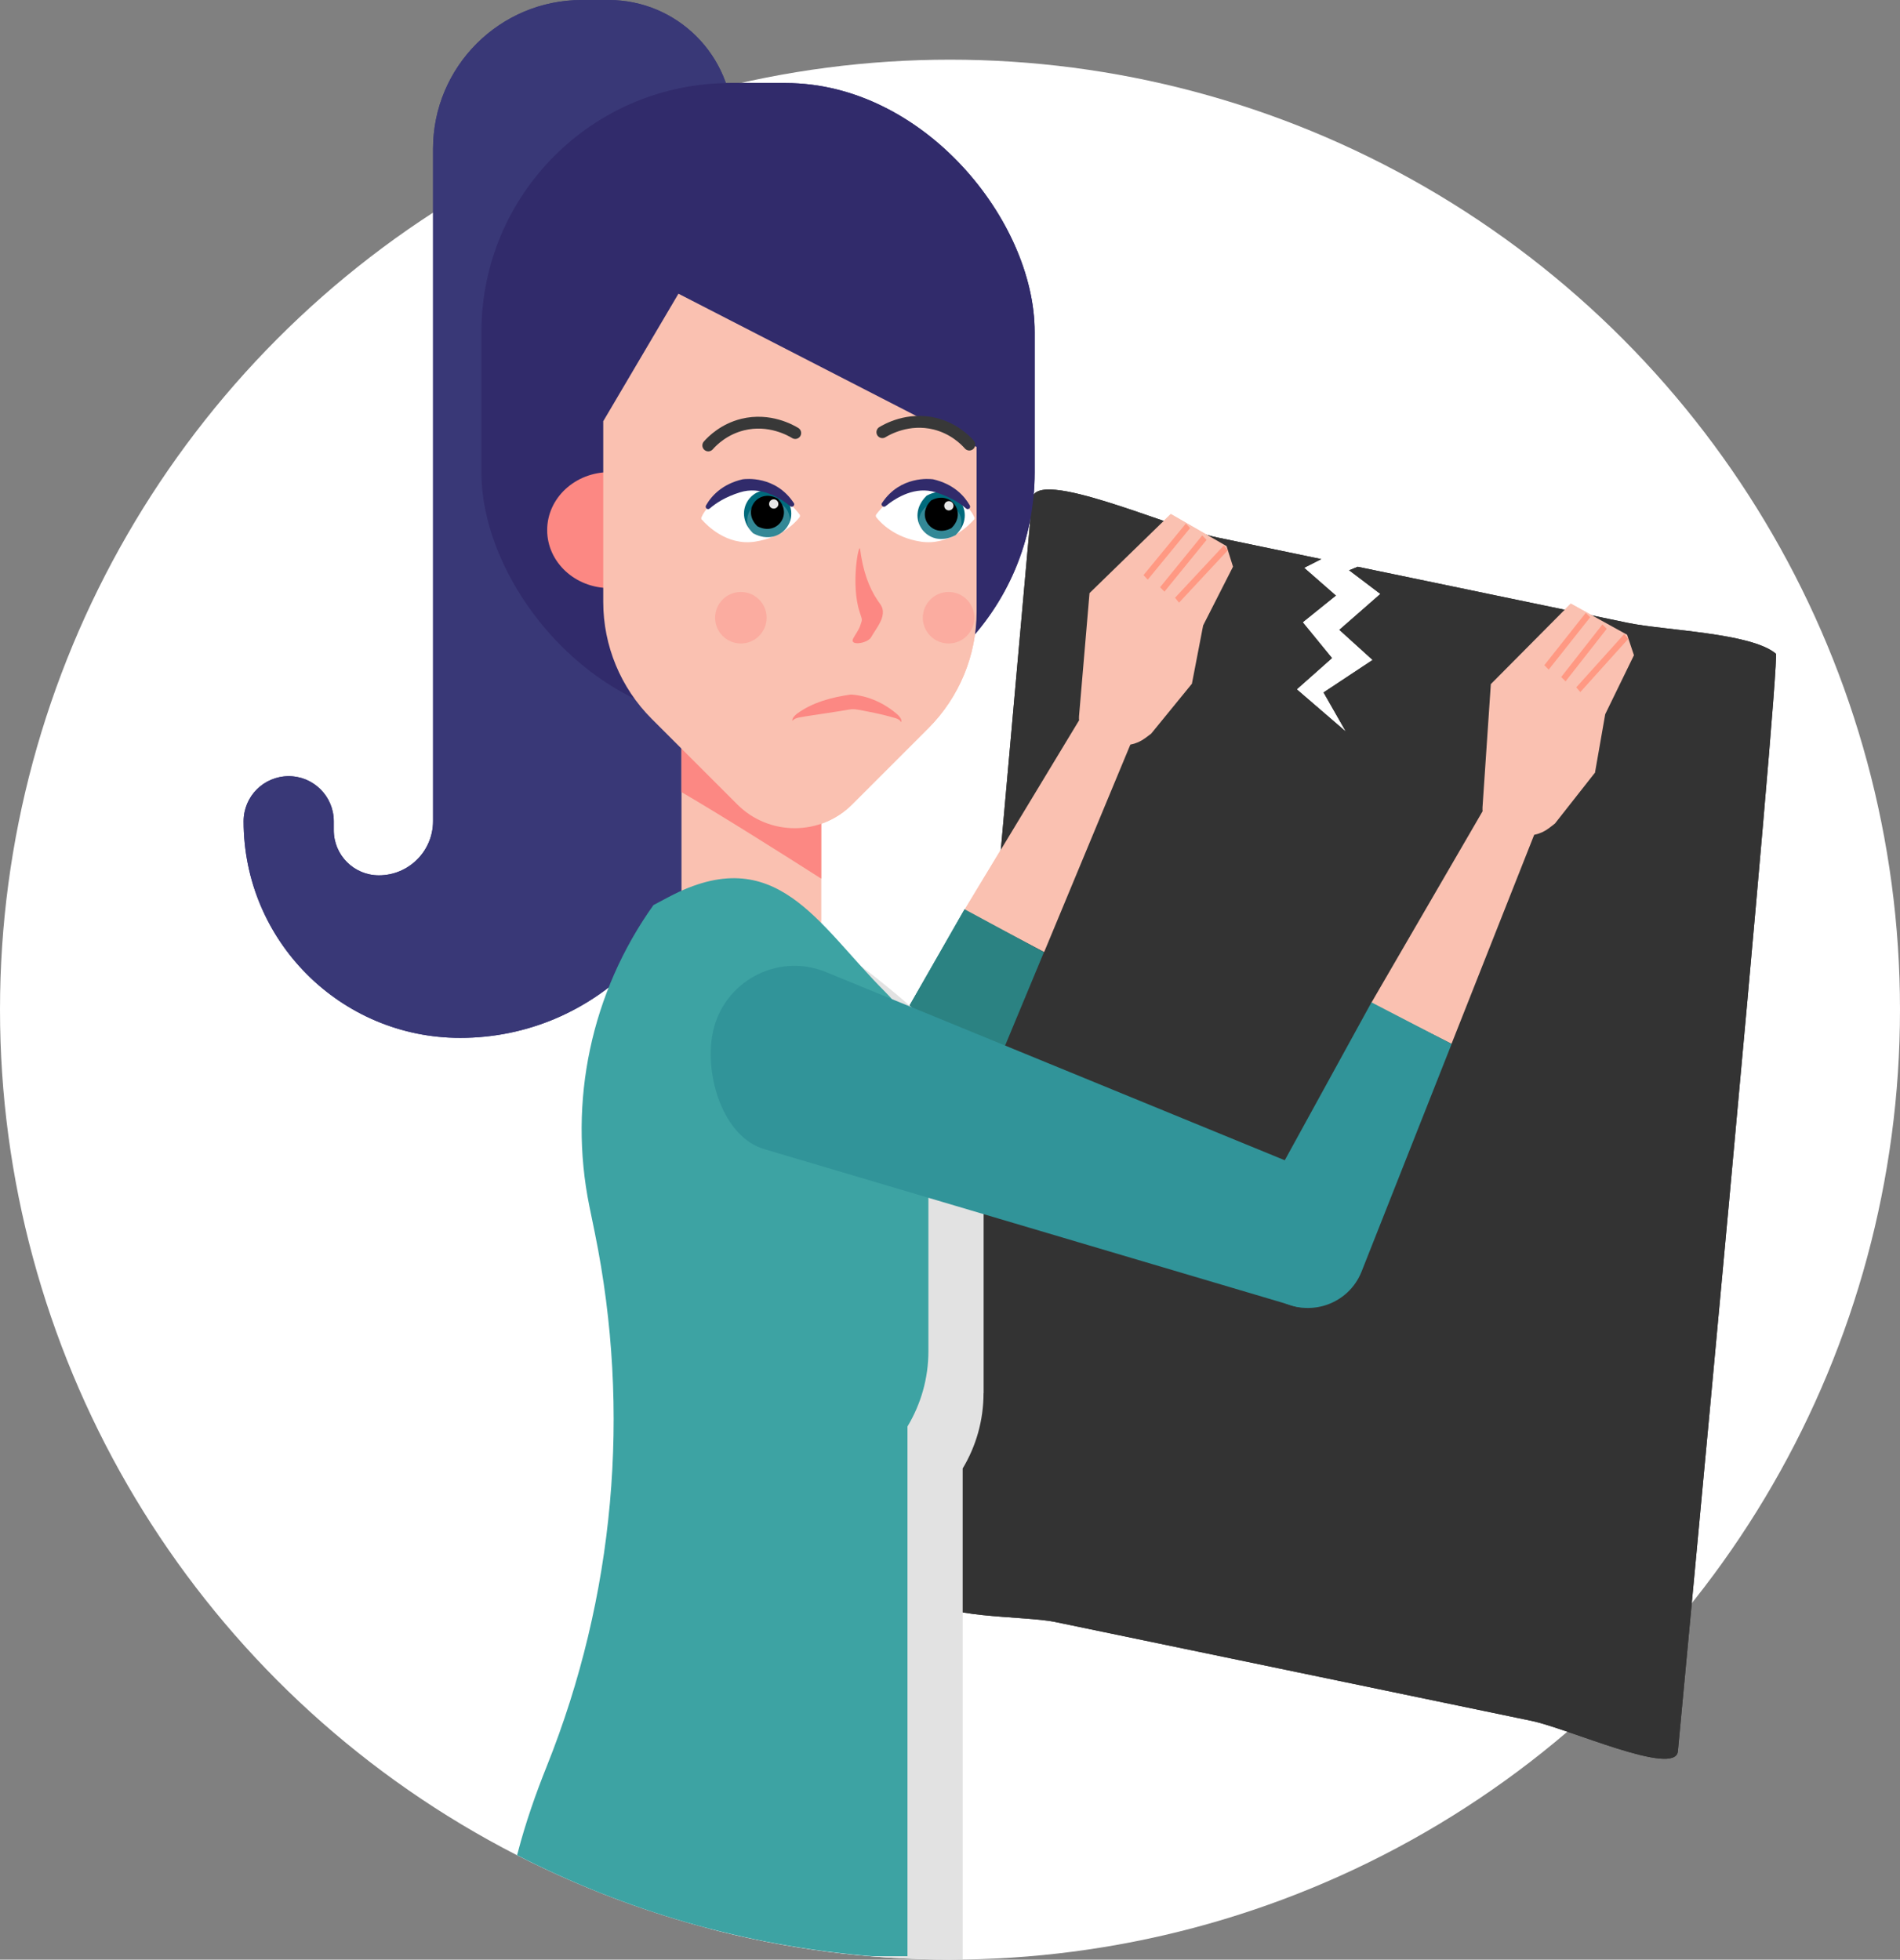 <?xml version="1.0" encoding="UTF-8"?><svg id="Ebene_2" xmlns="http://www.w3.org/2000/svg" xmlns:xlink="http://www.w3.org/1999/xlink" viewBox="0 0 200.6 206.9"><rect x="0" y="0" width="200.6" height="206.9" fill="#808080" stroke="none"/><defs><style>.cls-1{fill:#333;}.cls-1,.cls-2,.cls-3,.cls-4,.cls-5,.cls-6,.cls-7,.cls-8,.cls-9,.cls-10,.cls-11,.cls-12,.cls-13,.cls-14,.cls-15,.cls-16,.cls-17{stroke-width:0px;}.cls-2{opacity:.2;}.cls-2,.cls-12,.cls-15{fill:#fff;}.cls-3{opacity:.36;}.cls-3,.cls-17{fill:#fc8883;}.cls-18{fill:none;stroke:#383838;stroke-linecap:round;stroke-miterlimit:10;stroke-width:1.25px;}.cls-4{fill:#000;}.cls-5{fill:#ff9983;}.cls-6{fill:#006a7c;}.cls-7{fill:#393877;}.cls-8{fill:#fc8883;}.cls-9{fill:#2b8282;}.cls-10{fill:#e2e2e2;}.cls-11{fill:#3da3a3;}.cls-12{opacity:.9;}.cls-13{fill:#312b6b;}.cls-14{fill:#319499;}.cls-16{fill:#fac1b1;}</style><symbol id="New_Symbol_113" viewBox="0 0 8 8"><circle class="cls-3" cx="4" cy="4" r="4"/></symbol><symbol id="New_Symbol_4" viewBox="0 0 22 44.5"><rect class="cls-16" width="22" height="44.5" rx="8.75" ry="8.75"/><path class="cls-17" d="M22,8.75v20.55c-5.79-3.7-15.39-9.76-22-13.63v-6.92C0,3.94,3.94,0,8.75,0h4.5c4.81,0,8.75,3.94,8.75,8.75Z"/></symbol></defs><g id="konfigurator"><circle class="cls-15" cx="100.3" cy="106.6" r="100.3"/><path class="cls-1" d="M187.49,69.01c-2.66-2.22-11.73-2.43-15.64-3.25-5.28-1.1-15.85-3.29-21.13-4.39-1.94-.4-4.55-.94-7.37-1.53l-.91.37,3.3,2.5-4.33,3.79,3.51,3.18-5.18,3.43,2.36,4.14-5.19-4.47,3.72-3.3-3.09-3.78,3.5-2.82-3.35-2.93,1.81-.92c-4.13-.86-8.25-1.71-11.01-2.29-4.88-1.01-19.21-7.52-19.52-4.05-.05.56-10.32,115.63-10.34,115.91-.2,2.26,9.55,1.98,12.73,2.64,6.4,1.33,19.19,3.98,25.59,5.31,6.19,1.28,18.56,3.85,24.75,5.14,3.86.8,15.2,5.95,15.45,3.21.07-.84,10.91-115.44,10.34-115.91Z"/><path class="cls-16" d="M114.33,75.38c.81-1.4,2.6-1.89,4.01-1.1.28.16.53.36.74.59.74.83.97,2.03.53,3.1l-9.37,22.55-8.42-4.44,12.52-20.71Z"/><path class="cls-9" d="M91.39,127.18c-.48-.3-.9-.66-1.26-1.06-1.72-1.91-2.6-5.1-1.27-7.43l12.98-22.69,8.38,4.53-9.92,23.85c-1.45,3.51-5.72,4.84-8.92,2.8Z"/><path class="cls-16" d="M125.84,72.19l-4.3,5.27-.63.47c-.95.7-2.06.9-3.01.54l-3.07-1.35c-.6-.14-.97-.75-.91-1.48l1.11-13.02,8.58-8.35,5.89,3.39.68,2.17-3.3,6.49.29-1.03-1.33,6.9Z"/><polygon class="cls-5" points="129.21 57.59 124.06 63.11 124.48 63.63 129.63 58.1 129.21 57.59"/><polygon class="cls-5" points="126.93 56.53 122.48 62 122.94 62.47 127.39 57 126.93 56.53"/><polygon class="cls-5" points="125.2 55.28 120.73 60.72 121.18 61.2 125.65 55.75 125.2 55.28"/><path class="cls-7" d="M77.38,13.13h0c0-7.25-5.88-13.13-13.13-13.13h-2.81c-8.68,0-15.72,7.04-15.72,15.72v70.98c0,3.16-2.56,5.72-5.72,5.72h0c-2.63,0-4.76-2.13-4.76-4.76v-.95c0-2.63-2.13-4.76-4.76-4.76h0c-2.63,0-4.76,2.13-4.76,4.76h0c0,12.63,10.24,22.87,22.87,22.87h0c14.21,0,25.72-11.52,25.72-25.72V24.77s2.12-12.59,3.07-11.64Z"/><rect class="cls-13" x="50.83" y="8.77" width="58.41" height="67.4" rx="26.28" ry="26.28"/><ellipse class="cls-17" cx="64.36" cy="55.97" rx="6.59" ry="6.12"/><use width="22" height="44.5" transform="translate(71.95 73.13) scale(.67)" xlink:href="#New_Symbol_4"/><path class="cls-16" d="M63.69,44.49v19.06c0,4.63,1.84,9.07,5.11,12.34l9.04,9.04c3.35,3.35,8.78,3.35,12.13,0l8.03-8.03c3.27-3.27,5.11-7.71,5.11-12.34v-17.37l-31.48-16.18-7.95,13.48Z"/><path class="cls-18" d="M74.78,47.03c.46-.52,1.66-1.71,3.62-2.2,2.83-.7,5.1.61,5.56.89"/><use width="8" height="8" transform="translate(75.5 62.5) scale(.68)" xlink:href="#New_Symbol_113"/><use width="8" height="8" transform="translate(97.43 62.5) scale(.68)" xlink:href="#New_Symbol_113"/><path class="cls-15" d="M74.1,54.88c-.06-.07-.08-.17-.04-.26.24-.57,1.35-2.6,5.3-2.96,2.72-.24,4.59,2.03,5.05,2.65.07.09.07.22,0,.31-.4.51-1.87,2.14-4.71,2.57-2.98.45-5.11-1.77-5.58-2.31Z"/><path class="cls-6" d="M82.6,52.17c2.36,2.31-.11,5.7-3.04,4.16-.03-.01-.05-.03-.07-.05-2.36-2.31.12-5.7,3.04-4.16.03.01.05.03.07.05Z"/><path class="cls-2" d="M78.9,55.27c.18,1.14,1.3,1.61,2.53,1.41s2.11-.97,1.93-2.12c-.18-1.14-1.32-1.91-2.55-1.72s-2.08,1.28-1.9,2.42Z"/><path class="cls-4" d="M82.12,52.66c1.63,1.61-.08,3.97-2.12,2.92-.03-.01-.05-.03-.07-.05-1.63-1.62.09-3.97,2.12-2.92.03.01.05.03.07.05Z"/><path class="cls-13" d="M83.81,53.1c.16.24-.15.53-.38.34-1.17-.95-3.16-2.13-5.3-1.46-1.54.48-2.56,1.15-3.2,1.71-.22.19-.53-.07-.39-.33.57-1,1.7-2.26,3.89-2.76,0,0,.02,0,.03,0,.24-.03,3.42-.41,5.34,2.5Z"/><circle class="cls-12" cx="81.69" cy="53.21" r=".49"/><path class="cls-17" d="M90.77,64.65c.29.87.28.72.05,1.41-.16.47-.52.94-.73,1.33-.48.86,1.52.55,1.88-.11.3-.55,1.03-1.47,1.19-2.2.19-.87-.15-1.17-.49-1.67-.97-1.42-1.58-3.24-1.86-5.42-.11-.86-1.03,3.68-.04,6.66Z"/><path class="cls-15" d="M102.83,54.88c.06-.07.08-.17.04-.26-.24-.57-1.35-2.6-5.3-2.96-2.72-.24-4.59,2.03-5.05,2.65-.07.09-.07.22,0,.31.4.51,1.87,2.14,4.71,2.57,2.98.45,5.11-1.77,5.58-2.31Z"/><path class="cls-6" d="M97.81,52.36c-2.36,2.31.11,5.7,3.04,4.16.03-.01.05-.03.07-.05,2.36-2.31-.12-5.7-3.04-4.16-.03.01-.05.03-.07.05Z"/><path class="cls-2" d="M101.5,55.47c-.18,1.14-1.3,1.61-2.53,1.41s-2.11-.97-1.93-2.12c.18-1.14,1.32-1.91,2.55-1.72s2.08,1.28,1.9,2.42Z"/><path class="cls-4" d="M98.29,52.86c-1.63,1.61.08,3.97,2.12,2.92.03-.01.05-.03.07-.05,1.63-1.62-.09-3.97-2.12-2.92-.03.01-.05.03-.07.05Z"/><path class="cls-13" d="M93.12,53.1c-.16.24.15.53.38.34,1.17-.95,3.16-2.13,5.3-1.46,1.54.48,2.56,1.15,3.2,1.71.22.19.53-.07.39-.33-.57-1-1.7-2.26-3.89-2.76,0,0-.02,0-.03,0-.24-.03-3.42-.41-5.34,2.5Z"/><circle class="cls-12" cx="100.18" cy="53.4" r=".49"/><path class="cls-8" d="M83.65,76.09c-.01-.3.26-.53.46-.71,1.66-1.23,3.7-1.76,5.72-2.05,1.84.11,3.61.94,4.98,2.16.17.19.45.47.33.77-.16-.43-.89-.49-1.29-.63-.85-.24-2.09-.48-2.96-.65-.49-.07-.75-.16-1.26-.06-1.44.25-3.09.48-4.56.71-.47.11-1.07.09-1.41.47h0Z"/><path class="cls-18" d="M102.34,46.94c-.46-.52-1.66-1.71-3.62-2.2-2.83-.7-5.1.61-5.56.89"/><path class="cls-14" d="M87.15,102.61l54,22.15c2.53,1.04,4.01,3.7,3.55,6.4h0c-.59,3.46-4.75,7.73-8.12,6.73l-55.88-16.56c-4.37-1.29-6.35-7.81-5.45-12.28h0c1.09-5.4,6.8-8.49,11.91-6.44Z"/><path class="cls-16" d="M156.91,85c.79-1.42,2.57-1.94,3.99-1.17.29.15.54.35.75.58.76.82,1.01,2.01.58,3.09l-8.98,22.71-8.49-4.29,12.15-20.92Z"/><path class="cls-14" d="M134.88,137.19c-.48-.3-.91-.65-1.27-1.04-1.75-1.88-2.68-5.05-1.39-7.41l12.58-22.91,8.46,4.39-9.5,24.02c-1.39,3.53-5.63,4.94-8.87,2.95Z"/><path class="cls-16" d="M168.37,81.61l-4.2,5.34-.62.48c-.94.71-2.04.93-3,.59l-3.09-1.29c-.6-.13-.99-.73-.94-1.46l.88-13.04,8.44-8.5,5.95,3.29.72,2.16-3.19,6.55.28-1.03-1.21,6.92Z"/><polygon class="cls-5" points="171.48 66.95 166.42 72.57 166.85 73.07 171.9 67.46 171.48 66.95"/><polygon class="cls-5" points="169.18 65.93 164.83 71.48 165.29 71.94 169.64 66.39 169.18 65.93"/><polygon class="cls-5" points="167.42 64.71 163.05 70.23 163.51 70.7 167.89 65.17 167.42 64.71"/><path class="cls-1" d="M187.49,69.01c-2.66-2.22-11.73-2.43-15.64-3.25-5.28-1.1-15.85-3.29-21.13-4.39-1.94-.4-4.55-.94-7.37-1.53l-.91.37,3.3,2.5-4.33,3.79,3.51,3.18-5.18,3.43,2.36,4.14-5.19-4.47,3.72-3.3-3.09-3.78,3.5-2.82-3.35-2.93,1.81-.92c-4.13-.86-8.25-1.71-11.01-2.29-4.88-1.01-19.21-7.52-19.52-4.05-.05.56-10.32,115.63-10.34,115.91-.2,2.26,9.55,1.98,12.73,2.64,6.4,1.33,19.19,3.98,25.59,5.31,6.19,1.28,18.56,3.85,24.75,5.14,3.86.8,15.2,5.95,15.45,3.21.07-.84,10.91-115.44,10.34-115.91Z"/><path class="cls-16" d="M114.33,75.38c.81-1.4,2.6-1.89,4.01-1.1.28.16.53.36.74.59.74.83.97,2.03.53,3.1l-9.37,22.55-8.42-4.44,12.52-20.71Z"/><path class="cls-9" d="M91.39,127.18c-.48-.3-.9-.66-1.26-1.06-1.72-1.91-2.6-5.1-1.27-7.43l12.98-22.69,8.38,4.53-9.92,23.85c-1.45,3.51-5.72,4.84-8.92,2.8Z"/><path class="cls-16" d="M125.84,72.19l-4.3,5.27-.63.47c-.95.7-2.06.9-3.01.54l-3.07-1.35c-.6-.14-.97-.75-.91-1.48l1.11-13.02,8.58-8.35,5.89,3.39.68,2.17-3.3,6.49.29-1.03-1.33,6.9Z"/><polygon class="cls-5" points="129.21 57.59 124.06 63.11 124.48 63.63 129.63 58.1 129.21 57.59"/><polygon class="cls-5" points="126.93 56.53 122.48 62 122.94 62.47 127.39 57 126.93 56.53"/><polygon class="cls-5" points="125.2 55.28 120.73 60.72 121.18 61.2 125.65 55.75 125.2 55.28"/><path class="cls-7" d="M77.38,13.13h0c0-7.25-5.88-13.13-13.13-13.13h-2.81c-8.68,0-15.72,7.04-15.72,15.72v70.98c0,3.16-2.56,5.72-5.72,5.72h0c-2.63,0-4.76-2.13-4.76-4.76v-.95c0-2.63-2.13-4.76-4.76-4.76h0c-2.63,0-4.76,2.13-4.76,4.76h0c0,12.63,10.24,22.87,22.87,22.87h0c14.21,0,25.72-11.52,25.72-25.72V24.77s2.12-12.59,3.07-11.64Z"/><rect class="cls-13" x="50.83" y="8.77" width="58.41" height="67.4" rx="26.28" ry="26.28"/><ellipse class="cls-17" cx="64.36" cy="55.97" rx="6.59" ry="6.12"/><use width="22" height="44.5" transform="translate(71.95 73.13) scale(.67)" xlink:href="#New_Symbol_4"/><path class="cls-16" d="M63.69,44.49v19.06c0,4.63,1.84,9.07,5.11,12.34l9.04,9.04c3.35,3.35,8.78,3.35,12.13,0l8.03-8.03c3.27-3.27,5.11-7.71,5.11-12.34v-17.37l-31.48-16.18-7.95,13.48Z"/><path class="cls-18" d="M74.78,47.03c.46-.52,1.66-1.71,3.62-2.2,2.83-.7,5.1.61,5.56.89"/><use width="8" height="8" transform="translate(75.5 62.5) scale(.68)" xlink:href="#New_Symbol_113"/><use width="8" height="8" transform="translate(97.43 62.5) scale(.68)" xlink:href="#New_Symbol_113"/><path class="cls-15" d="M74.1,54.88c-.06-.07-.08-.17-.04-.26.24-.57,1.35-2.6,5.3-2.96,2.72-.24,4.59,2.03,5.05,2.65.07.09.07.22,0,.31-.4.51-1.87,2.14-4.71,2.57-2.98.45-5.11-1.77-5.58-2.31Z"/><path class="cls-6" d="M82.6,52.17c2.36,2.31-.11,5.7-3.04,4.16-.03-.01-.05-.03-.07-.05-2.36-2.31.12-5.7,3.04-4.16.03.01.05.03.07.05Z"/><path class="cls-2" d="M78.9,55.27c.18,1.14,1.3,1.61,2.53,1.41s2.11-.97,1.93-2.12c-.18-1.14-1.32-1.91-2.55-1.72s-2.08,1.28-1.9,2.42Z"/><path class="cls-4" d="M82.12,52.66c1.63,1.61-.08,3.97-2.12,2.92-.03-.01-.05-.03-.07-.05-1.63-1.62.09-3.97,2.12-2.92.03.01.05.03.07.05Z"/><path class="cls-13" d="M83.81,53.1c.16.24-.15.53-.38.34-1.17-.95-3.16-2.13-5.3-1.46-1.54.48-2.56,1.15-3.2,1.71-.22.19-.53-.07-.39-.33.57-1,1.7-2.26,3.89-2.76,0,0,.02,0,.03,0,.24-.03,3.42-.41,5.34,2.5Z"/><circle class="cls-12" cx="81.69" cy="53.21" r=".49"/><path class="cls-17" d="M90.77,64.65c.29.87.28.72.05,1.41-.16.47-.52.94-.73,1.33-.48.86,1.52.55,1.88-.11.3-.55,1.03-1.47,1.19-2.2.19-.87-.15-1.17-.49-1.67-.97-1.42-1.58-3.24-1.86-5.42-.11-.86-1.03,3.68-.04,6.66Z"/><path class="cls-15" d="M102.83,54.88c.06-.07.08-.17.04-.26-.24-.57-1.35-2.6-5.3-2.96-2.72-.24-4.59,2.03-5.05,2.65-.07.09-.07.22,0,.31.4.51,1.87,2.14,4.71,2.57,2.98.45,5.11-1.77,5.58-2.31Z"/><path class="cls-6" d="M97.81,52.36c-2.36,2.31.11,5.7,3.04,4.16.03-.01.05-.03.07-.05,2.36-2.31-.12-5.7-3.04-4.16-.03.01-.05.03-.07.05Z"/><path class="cls-2" d="M101.5,55.47c-.18,1.14-1.3,1.61-2.53,1.41s-2.11-.97-1.93-2.12c.18-1.14,1.32-1.91,2.55-1.72s2.08,1.28,1.9,2.42Z"/><path class="cls-4" d="M98.29,52.86c-1.63,1.61.08,3.97,2.12,2.92.03-.01.05-.03.07-.05,1.63-1.62-.09-3.97-2.12-2.92-.03.01-.05.03-.07.05Z"/><path class="cls-13" d="M93.12,53.1c-.16.24.15.53.38.34,1.17-.95,3.16-2.13,5.3-1.46,1.54.48,2.56,1.15,3.2,1.71.22.19.53-.07.39-.33-.57-1-1.7-2.26-3.89-2.76,0,0-.02,0-.03,0-.24-.03-3.42-.41-5.34,2.5Z"/><circle class="cls-12" cx="100.18" cy="53.4" r=".49"/><path class="cls-8" d="M83.65,76.09c-.01-.3.26-.53.46-.71,1.66-1.23,3.7-1.76,5.72-2.05,1.84.11,3.61.94,4.98,2.16.17.19.45.47.33.77-.16-.43-.89-.49-1.29-.63-.85-.24-2.09-.48-2.96-.65-.49-.07-.75-.16-1.26-.06-1.44.25-3.09.48-4.56.71-.47.11-1.07.09-1.41.47h0Z"/><path class="cls-18" d="M102.34,46.94c-.46-.52-1.66-1.71-3.62-2.2-2.83-.7-5.1.61-5.56.89"/><path class="cls-10" d="M103.85,147.09v-26.95c0-4.28-1.75-8.18-4.58-11-2.82-2.83-13.72-12.28-18-12.28-8.57,0-9.28,4.21-9.28,12.78l.7,37.45c0,2.9.8,5.62,2.2,7.95v48.6c8.12,2.12,16.63,3.25,25.41,3.25.45,0,.89-.03,1.34-.03v-51.82c1.4-2.33,2.2-5.05,2.2-7.95Z"/><path class="cls-11" d="M95.81,150.61c1.4-2.33,2.21-5.05,2.21-7.95v-26.95c0-4.28-1.75-8.17-4.58-11-7.09-7.08-11.49-16.03-22.85-10l-1.6.85c-6.57,9.21-9.02,20.73-6.76,31.82l.57,2.78c3.85,18.88,2.08,38.45-5.06,56.29-1.19,2.97-2.25,6-3.06,9.1l-.09.32c11.4,5.85,24.06,9.58,37.47,10.67h3.75v-55.92Z"/><path class="cls-14" d="M87.15,102.61l54,22.15c2.53,1.04,4.01,3.7,3.55,6.4h0c-.59,3.46-4.75,7.73-8.12,6.73l-55.88-16.56c-4.37-1.29-6.35-7.81-5.45-12.28h0c1.09-5.4,6.8-8.49,11.91-6.44Z"/><path class="cls-16" d="M156.91,85c.79-1.42,2.57-1.94,3.99-1.17.29.15.54.35.75.58.76.82,1.01,2.01.58,3.09l-8.98,22.71-8.49-4.29,12.15-20.92Z"/><path class="cls-14" d="M134.88,137.19c-.48-.3-.91-.65-1.27-1.04-1.75-1.88-2.68-5.05-1.39-7.41l12.58-22.91,8.46,4.39-9.5,24.02c-1.39,3.53-5.63,4.94-8.87,2.95Z"/><path class="cls-16" d="M168.37,81.61l-4.2,5.34-.62.48c-.94.71-2.04.93-3,.59l-3.09-1.29c-.6-.13-.99-.73-.94-1.46l.88-13.04,8.44-8.5,5.95,3.29.72,2.16-3.19,6.55.28-1.03-1.21,6.92Z"/><polygon class="cls-5" points="171.48 66.95 166.42 72.57 166.85 73.07 171.9 67.46 171.48 66.95"/><polygon class="cls-5" points="169.18 65.93 164.83 71.48 165.29 71.94 169.64 66.39 169.18 65.93"/><polygon class="cls-5" points="167.42 64.71 163.05 70.23 163.51 70.7 167.89 65.17 167.42 64.71"/></g></svg>
